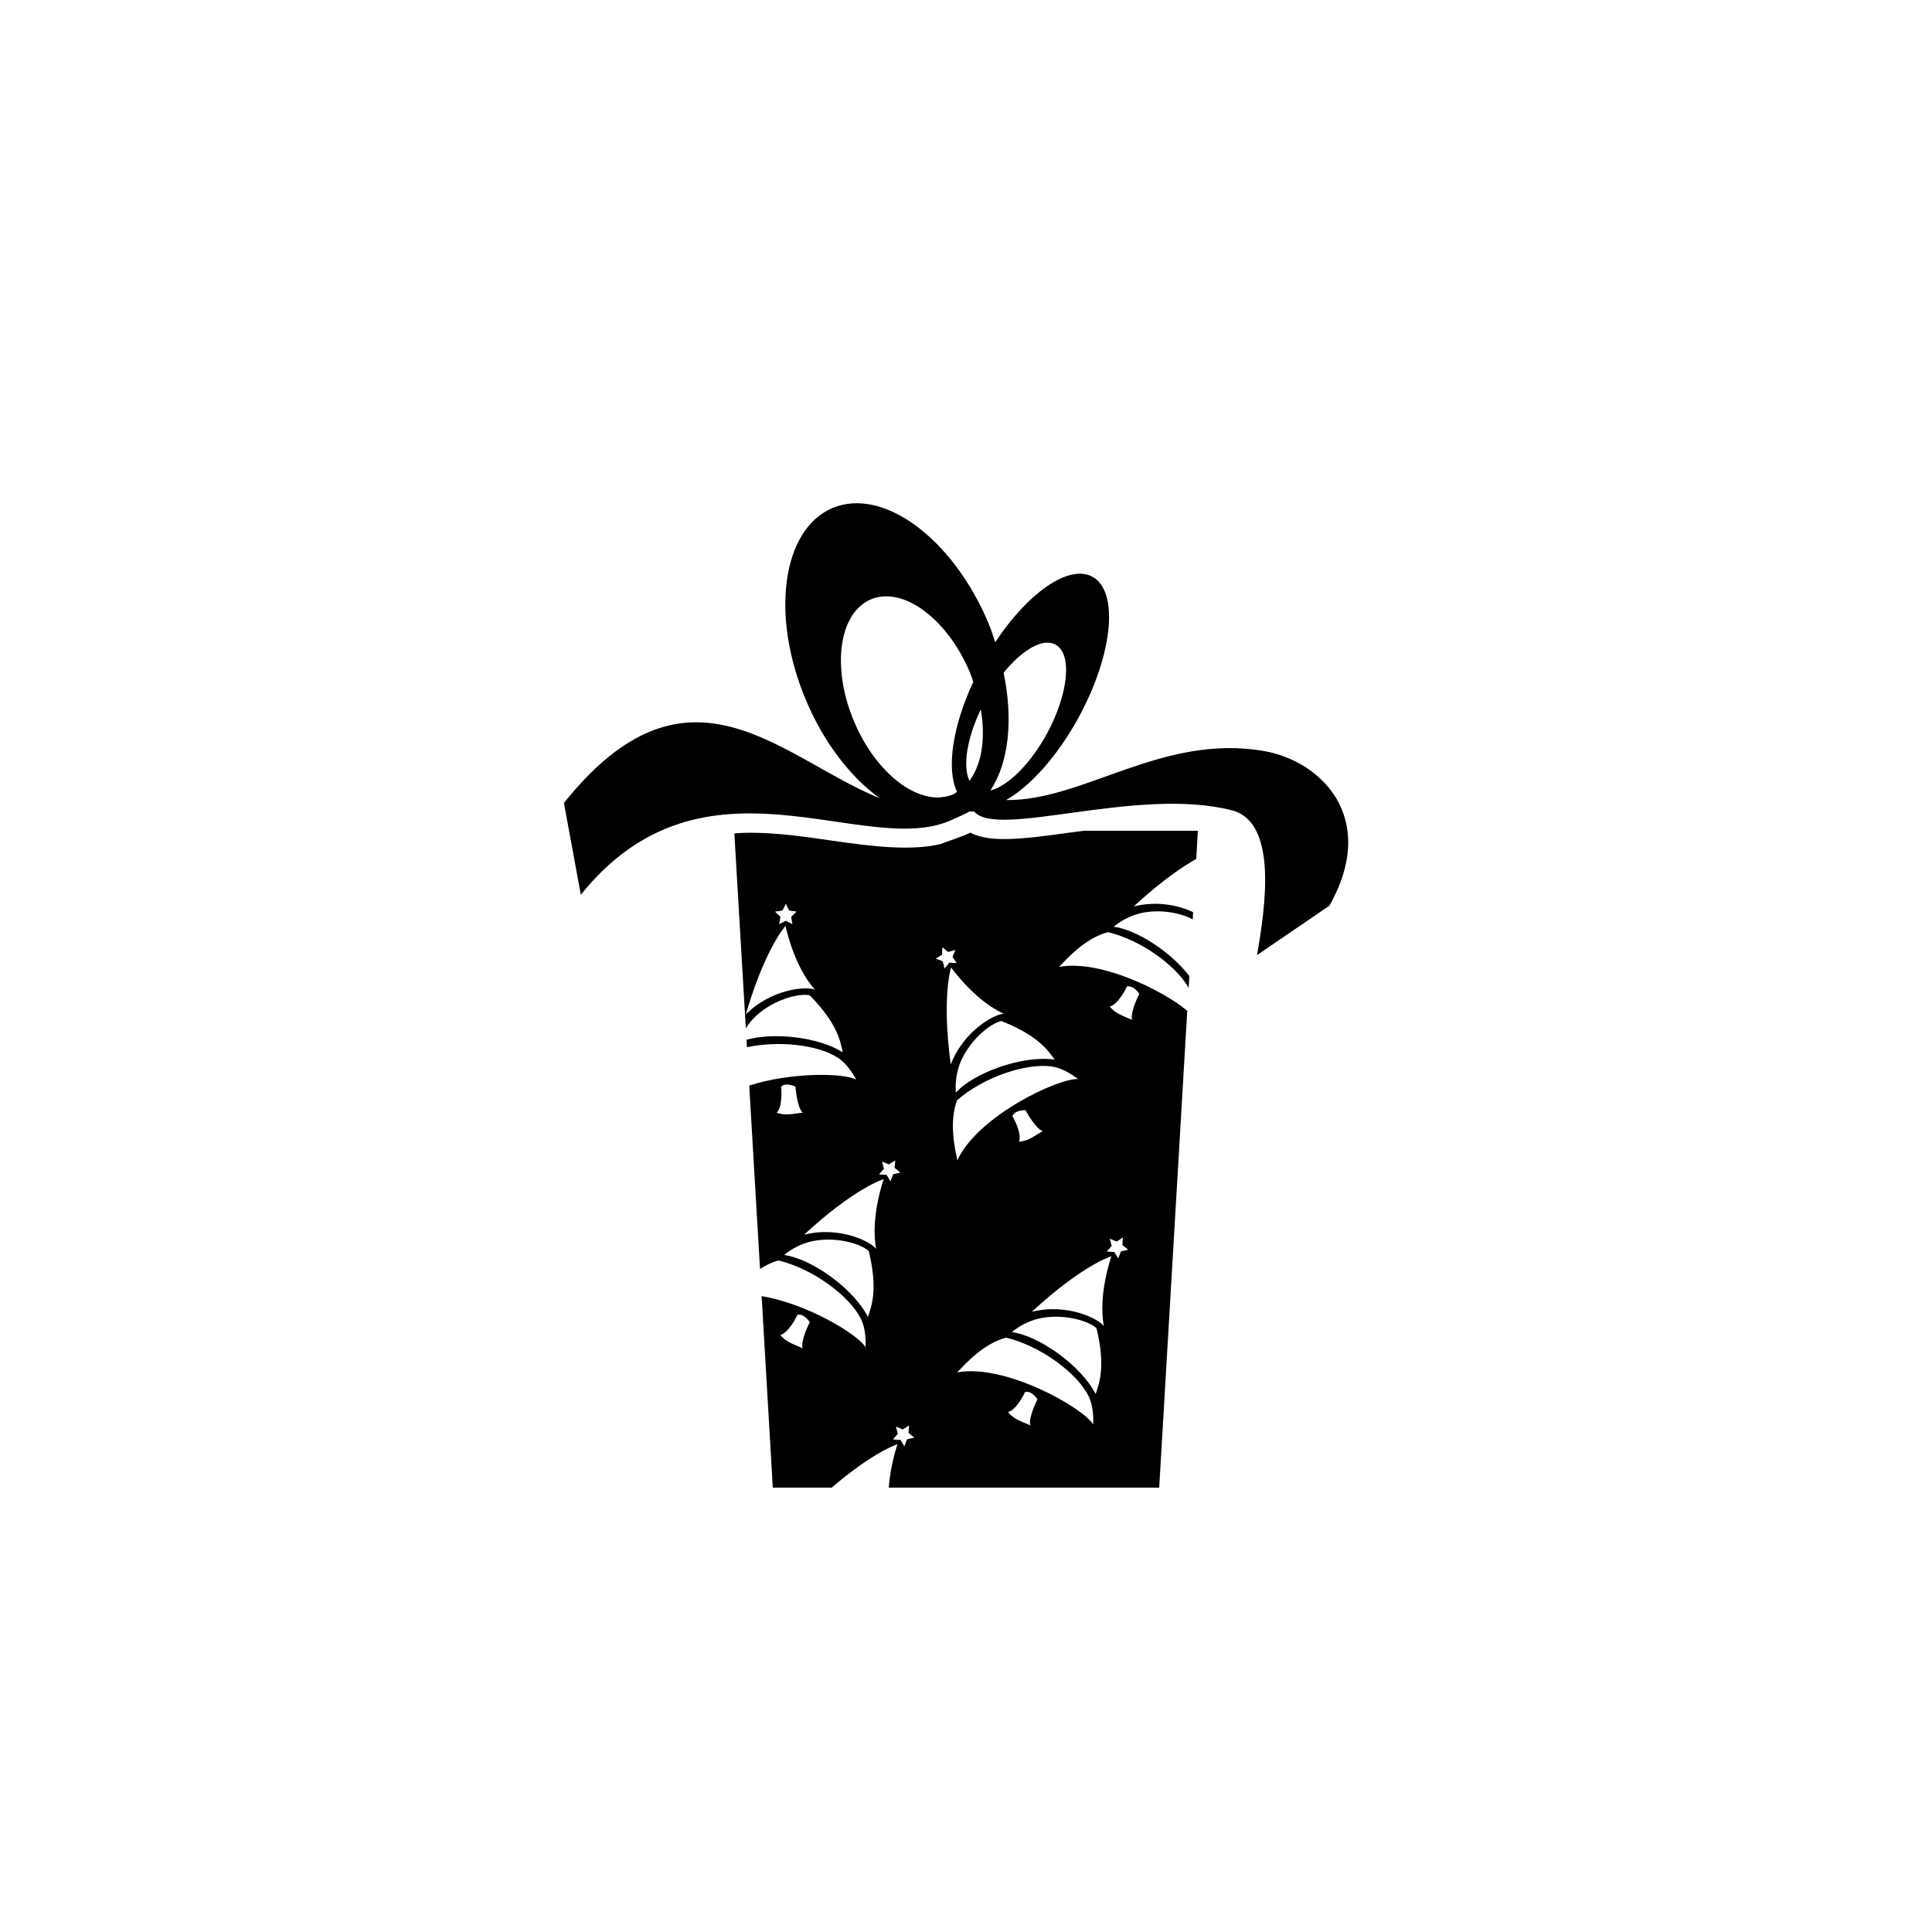 <?xml version="1.0" encoding="utf-8"?>
<!-- Generator: Adobe Illustrator 16.0.0, SVG Export Plug-In . SVG Version: 6.00 Build 0)  -->
<!DOCTYPE svg PUBLIC "-//W3C//DTD SVG 1.1//EN" "http://www.w3.org/Graphics/SVG/1.1/DTD/svg11.dtd">
<svg version="1.1" id="Layer_1" xmlns="http://www.w3.org/2000/svg" xmlns:xlink="http://www.w3.org/1999/xlink" x="0px" y="0px"
	 width="50px" height="50px" viewBox="0 0 50 50" enable-background="new 0 0 50 50" xml:space="preserve">
<g>
	<path d="M32.72,19.438c-2.638-0.462-4.676,1.296-6.684,1.267c0.621-0.35,1.327-1.127,1.882-2.144
		c0.887-1.631,1.045-3.258,0.354-3.635c-0.607-0.331-1.666,0.41-2.516,1.695c-0.056-0.164-0.104-0.327-0.174-0.492
		c-0.923-2.196-2.729-3.531-4.035-2.982c-1.305,0.549-1.615,2.773-0.691,4.969c0.469,1.117,1.168,2.006,1.912,2.543
		c-2.578-1.053-4.951-3.906-8.174,0.122l0.438,2.375c3.188-3.969,7.344-0.909,9.594-1.935c0.227-0.103,0.387-0.17,0.467-0.221
		c0.041,0,0.074,0.004,0.117,0.002c0.604,0.716,4.229-0.659,6.67-0.031c1.207,0.31,0.857,2.559,0.652,3.747l1.875-1.281
		C35.688,21.157,34.184,19.695,32.72,19.438z M24.664,20.56c-0.098,0.041-0.201,0.063-0.307,0.072
		c-0.006,0.001-0.012,0.002-0.018,0.004c-0.783,0.052-1.726-0.749-2.238-1.969c-0.587-1.395-0.39-2.808,0.439-3.156
		s1.977,0.499,2.563,1.894c0.034,0.081,0.056,0.16,0.085,0.241c-0.545,1.173-0.697,2.272-0.419,2.847
		C24.734,20.514,24.703,20.543,24.664,20.56z M25.088,20.208c-0.175-0.375-0.067-1.092,0.295-1.85
		C25.514,19.115,25.404,19.791,25.088,20.208z M25.631,20.457c0.473-0.706,0.597-1.824,0.342-3.046
		c0.483-0.596,1.016-0.908,1.343-0.729c0.44,0.239,0.34,1.273-0.224,2.309C26.657,19.787,26.076,20.348,25.631,20.457z"/>
	<path d="M27.744,21.54c-0.685,0.094-1.275,0.175-1.756,0.175c-0.258,0-0.598-0.021-0.876-0.166c-0.04,0.018-0.083,0.038-0.13,0.059
		l-0.028,0.012l-0.61,0.223c-0.749,0.182-1.746,0.068-2.789-0.084c-0.699-0.103-1.424-0.208-2.15-0.208
		c-0.139,0-0.268,0.01-0.4,0.018l0.297,5.044c0.073-0.116,0.16-0.224,0.257-0.315c0.432-0.407,1.088-0.602,1.396-0.54
		c0.719,0.732,0.791,1.181,0.855,1.475c-0.652-0.408-1.808-0.517-2.49-0.324l0.011,0.194c0.824-0.18,1.851-0.062,2.36,0.276
		c0.22,0.146,0.374,0.392,0.47,0.562c-0.323-0.176-1.697-0.195-2.771,0.154l0.279,4.744c0.148-0.092,0.306-0.173,0.478-0.218
		c0.872,0.206,1.848,0.914,2.14,1.525c0.114,0.238,0.119,0.528,0.115,0.723c-0.2-0.339-1.526-1.134-2.691-1.326L20,38.5h1.524
		c1.095-0.939,1.703-1.124,1.703-1.124s-0.184,0.526-0.225,1.124H30l0.726-12.34c-0.593-0.505-2.238-1.335-3.317-1.137
		c0.207-0.218,0.679-0.745,1.265-0.899c0.832,0.196,1.751,0.849,2.088,1.44l0.019-0.303c-0.486-0.634-1.37-1.203-1.959-1.277
		c0.199-0.165,0.458-0.299,0.717-0.355c0.493-0.109,1.031,0.001,1.328,0.165l0.011-0.188c-0.345-0.163-0.912-0.305-1.538-0.147
		c0.729-0.673,1.271-1.035,1.619-1.229L31,21.5h-2.949C27.948,21.513,27.844,21.526,27.744,21.54z M20.251,23.565l0.086-0.174
		l0.086,0.174l0.191,0.028l-0.139,0.135l0.032,0.191l-0.171-0.09l-0.172,0.09l0.033-0.191l-0.139-0.135L20.251,23.565z M19.3,26.254
		c0.507-1.728,1.03-2.291,1.03-2.291s0.208,1.036,0.762,1.651C20.903,25.522,19.98,25.572,19.3,26.254z M20.77,34.893
		c-0.175-0.087-0.423-0.146-0.575-0.345c0.229-0.057,0.443-0.521,0.443-0.521c0.171-0.041,0.319,0.19,0.319,0.19
		S20.714,34.691,20.77,34.893z M20.102,28.796c0.167-0.167,0.114-0.674,0.114-0.674c0.125-0.123,0.371,0,0.371,0
		s0.034,0.53,0.186,0.675C20.577,28.812,20.334,28.888,20.102,28.796z M22.462,34.082c-0.386-0.753-1.481-1.515-2.17-1.602
		c0.199-0.165,0.458-0.299,0.717-0.355c0.579-0.128,1.243,0.042,1.475,0.252C22.725,33.374,22.557,33.796,22.462,34.082z
		 M22.676,32.325c-0.114-0.175-0.932-0.606-1.866-0.371c1.322-1.223,2.06-1.438,2.06-1.438S22.517,31.513,22.676,32.325z
		 M22.944,30.405l-0.194-0.011l0.127-0.146l-0.05-0.187l0.178,0.074l0.163-0.105l-0.015,0.194l0.15,0.122l-0.188,0.044l-0.07,0.181
		L22.944,30.405z M23.474,37.249l-0.07,0.181l-0.101-0.166l-0.194-0.011l0.127-0.146l-0.05-0.187l0.178,0.074l0.163-0.105
		l-0.015,0.194l0.15,0.122L23.474,37.249z M27.296,27.423c-0.838-0.119-2.091,0.339-2.559,0.853c-0.02-0.258,0.02-0.547,0.122-0.791
		c0.229-0.547,0.749-0.992,1.055-1.061C26.868,26.8,27.117,27.182,27.296,27.423z M24.399,24.877l-0.182-0.067l0.163-0.103
		l0.008-0.194l0.149,0.124l0.187-0.053l-0.072,0.18l0.107,0.162l-0.193-0.013l-0.12,0.153L24.399,24.877z M24.615,25.038
		c0,0,0.611,0.862,1.367,1.199c-0.209-0.007-1.032,0.414-1.377,1.313C24.366,25.765,24.615,25.038,24.615,25.038z M26.663,36.889
		c-0.175-0.087-0.423-0.146-0.575-0.345c0.229-0.057,0.443-0.521,0.443-0.521c0.171-0.041,0.319,0.19,0.319,0.19
		S26.607,36.688,26.663,36.889z M24.773,35.517c0.207-0.218,0.679-0.745,1.265-0.899c0.872,0.206,1.848,0.914,2.14,1.525
		c0.114,0.238,0.119,0.528,0.115,0.723C28.042,36.441,26.024,35.287,24.773,35.517z M28.355,36.078
		c-0.386-0.753-1.481-1.515-2.17-1.602c0.199-0.165,0.458-0.299,0.717-0.355c0.579-0.128,1.243,0.042,1.475,0.252
		C28.618,35.37,28.45,35.793,28.355,36.078z M26.202,28.883c0.064-0.163,0.339-0.151,0.339-0.151s0.247,0.471,0.444,0.541
		c-0.172,0.094-0.363,0.262-0.613,0.272C26.457,29.326,26.202,28.883,26.202,28.883z M28.569,34.321
		c-0.114-0.175-0.932-0.606-1.866-0.371c1.322-1.223,2.06-1.438,2.06-1.438S28.41,33.509,28.569,34.321z M29.166,25.53
		c0.171-0.041,0.319,0.19,0.319,0.19s-0.243,0.473-0.188,0.675c-0.175-0.087-0.423-0.146-0.575-0.345
		C28.951,25.993,29.166,25.53,29.166,25.53z M28.721,32.057l0.178,0.074l0.163-0.105l-0.015,0.194l0.15,0.122l-0.188,0.044
		l-0.07,0.181l-0.101-0.166l-0.194-0.011l0.127-0.146L28.721,32.057z M27.904,27.927c-0.492-0.039-2.597,0.947-3.129,2.102
		c-0.06-0.295-0.219-0.984-0.008-1.552c0.67-0.595,1.811-0.985,2.479-0.872C27.507,27.649,27.747,27.812,27.904,27.927z"/>
</g>
</svg>
